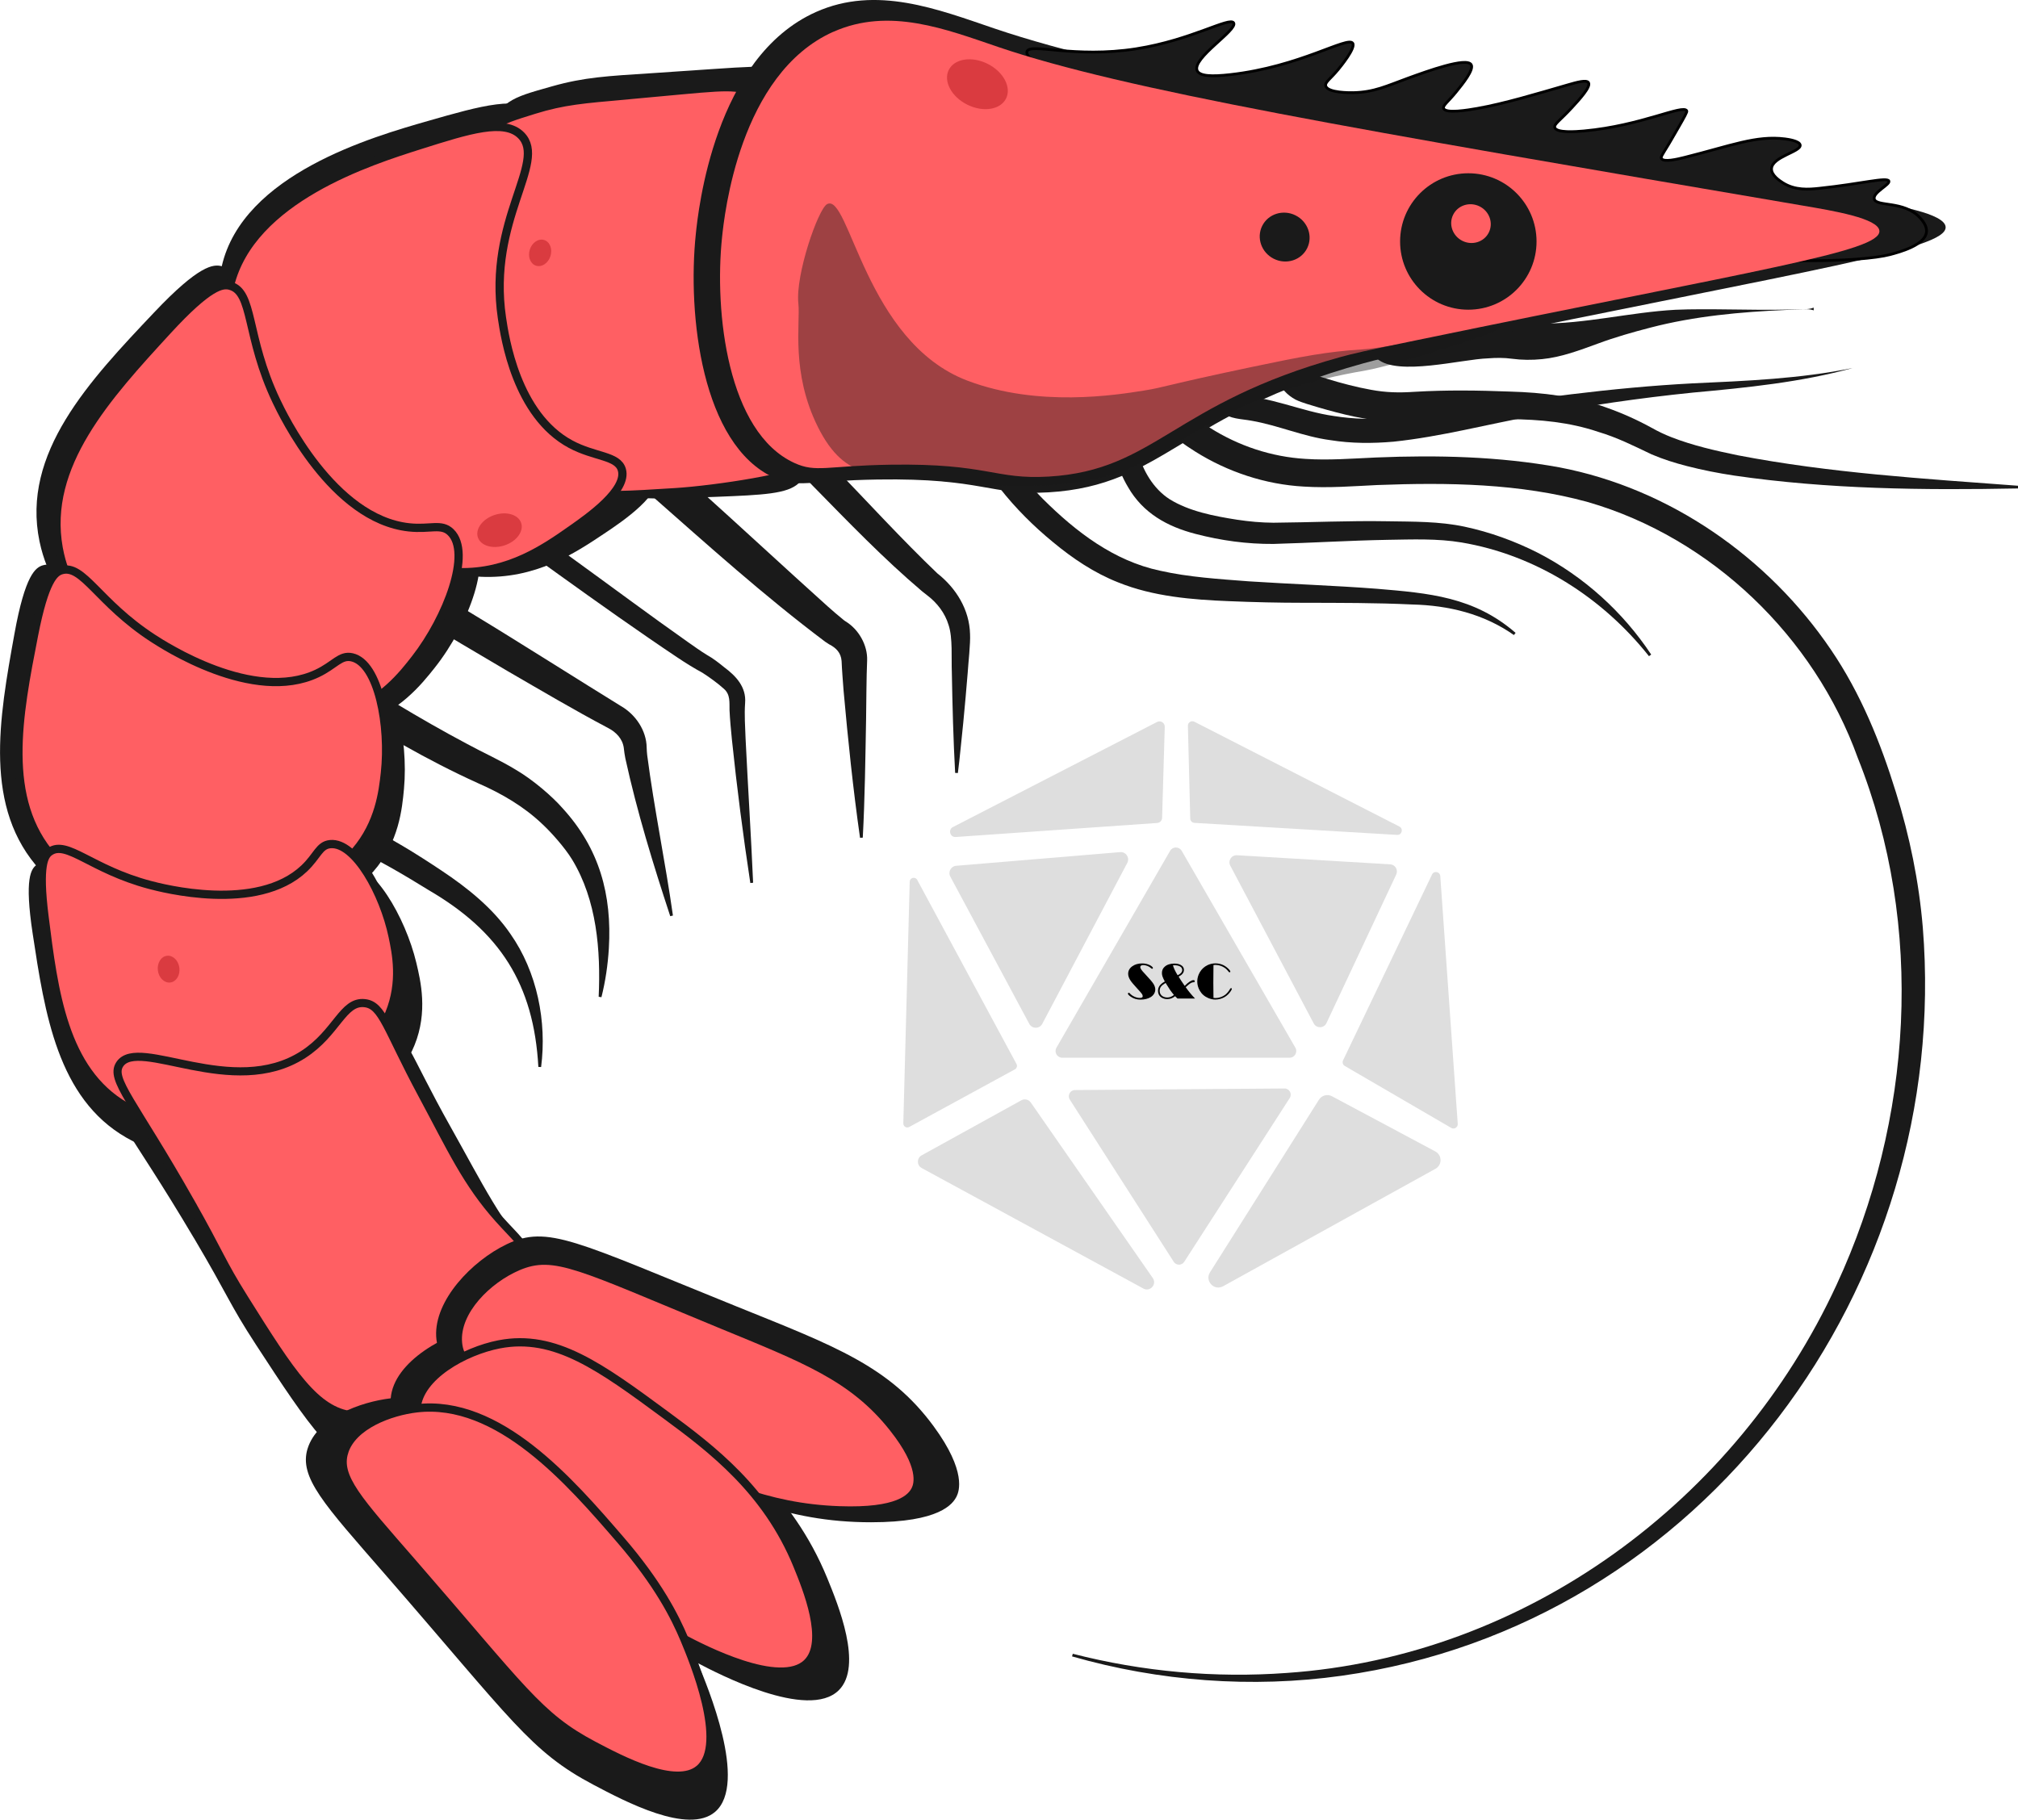 <?xml version="1.0" encoding="UTF-8"?><svg id="Layer_2" xmlns="http://www.w3.org/2000/svg" viewBox="0 0 732.37 660.48"><defs><style>.cls-1{fill:#9f0008;opacity:.38;}.cls-2{fill:#dedede;}.cls-3,.cls-4,.cls-5{fill:#ff5f63;}.cls-6{opacity:.42;}.cls-6,.cls-7,.cls-8{fill:#1a1a1a;}.cls-4{stroke-width:2.95px;}.cls-4,.cls-7,.cls-5{stroke-miterlimit:10;}.cls-4,.cls-5{stroke:#1a1a1a;}.cls-7{stroke:#000;}.cls-5{stroke-width:3px;}</style></defs><g id="Layer_1-2"><g><path class="cls-2" d="M424.65,308.83l-41.24,71.43c-.94,1.63,.23,3.66,2.11,3.66h82.48c1.88,0,3.05-2.03,2.11-3.66l-41.24-71.43c-.94-1.63-3.29-1.63-4.23,0Z"/><path class="cls-2" d="M388.25,399.12l37.73,58.88c.88,1.38,2.9,1.38,3.79,0l38.3-59.45c.97-1.5-.12-3.48-1.91-3.47l-76.03,.57c-1.77,.01-2.83,1.97-1.88,3.46Z"/><path class="cls-2" d="M478.68,399.14l-39.55,62.67c-1.98,3.14,1.52,6.85,4.77,5.05l77.05-42.63c2.49-1.38,2.46-4.96-.05-6.3l-37.5-20.03c-1.66-.89-3.72-.34-4.72,1.25Z"/><path class="cls-2" d="M334.5,423.96l80.46,43.74c2.43,1.32,4.99-1.53,3.41-3.81l-44.28-63.72c-.77-1.11-2.25-1.45-3.43-.8l-36.18,19.98c-1.82,1-1.81,3.62,.02,4.61Z"/><path class="cls-2" d="M504.53,313.72l-55.59-3.3c-2.02-.12-3.39,2.01-2.44,3.8l30.27,57.24c1,1.89,3.73,1.82,4.63-.11l25.32-53.94c.78-1.66-.36-3.58-2.19-3.69Z"/><path class="cls-2" d="M344.89,318.18l28.65,53.44c1.01,1.89,3.72,1.88,4.72-.01l30.85-58.4c.99-1.87-.48-4.09-2.59-3.92l-59.5,4.96c-1.92,.16-3.04,2.23-2.14,3.93Z"/><path class="cls-2" d="M330.15,320.03l-2.32,87.71c-.03,1.12,1.16,1.85,2.15,1.31l38.34-20.91c.7-.38,.96-1.26,.58-1.96l-36.02-66.8c-.71-1.31-2.69-.84-2.73,.65Z"/><path class="cls-2" d="M519.71,317.42l-32.29,67.45c-.35,.74-.08,1.63,.63,2.04l38.63,22.48c1.09,.64,2.45-.21,2.36-1.47l-6.34-89.94c-.11-1.61-2.29-2.03-2.99-.57Z"/><path class="cls-2" d="M431.11,263.43l.85,33.68c.02,.83,.68,1.51,1.51,1.56l73.57,4.37c1.74,.1,2.37-2.24,.83-3.03l-74.42-38.05c-1.08-.55-2.37,.25-2.34,1.47Z"/><path class="cls-2" d="M419.92,262.05l-74.08,38.14c-1.85,.95-1.07,3.75,1.01,3.61l73.12-5.09c.98-.07,1.75-.87,1.78-1.85l.96-33.05c.04-1.46-1.49-2.42-2.79-1.76Z"/><g><path d="M409.66,360.33c.11,0,.24,.08,.38,.25,.45,.5,1.01,.89,1.67,1.19,.66,.3,1.31,.45,1.95,.45,.71,0,1.06-.21,1.06-.64,0-.27-.12-.58-.37-.92s-.84-1.02-1.78-2.03c-1.18-1.28-1.97-2.22-2.36-2.84-.52-.82-.78-1.59-.78-2.33,0-1.11,.5-2.02,1.49-2.73,.97-.7,2.18-1.04,3.6-1.04,1,0,1.92,.2,2.75,.61,.31,.16,.59,.34,.81,.54,.23,.21,.34,.38,.34,.52,0,.07-.03,.13-.1,.19s-.13,.09-.2,.09c-.1,0-.25-.09-.45-.28-.33-.31-.76-.56-1.29-.77-.53-.2-1.04-.3-1.53-.3-.3,0-.55,.07-.74,.2-.19,.13-.29,.3-.29,.5,0,.25,.12,.55,.35,.91,.24,.36,.63,.83,1.2,1.42,1.78,1.89,2.87,3.17,3.27,3.83,.42,.7,.63,1.37,.63,2.01,0,.55-.15,1.07-.45,1.56s-.71,.89-1.23,1.21c-1,.6-2.23,.9-3.68,.9-1.33,0-2.5-.34-3.51-1.04-.71-.48-1.06-.86-1.06-1.13,0-.08,.03-.15,.1-.21s.14-.1,.22-.1Z"/><path d="M430.3,358.31c.96,1.37,2.09,2.75,3.4,4.13h-6.36c-.3-.25-.59-.54-.88-.85-.87,.71-1.83,1.06-2.89,1.06-.52,0-1.02-.1-1.49-.29-.47-.19-.85-.45-1.13-.77-.46-.53-.69-1.18-.69-1.95,0-.7,.2-1.32,.59-1.86s1.02-1.06,1.88-1.53c-.41-.77-.68-1.37-.83-1.8-.15-.43-.22-.85-.22-1.27,0-.95,.34-1.73,1.03-2.32,.85-.75,2.02-1.12,3.49-1.12,1.2,0,2.14,.28,2.8,.84,.45,.38,.67,.87,.67,1.48,0,.97-.64,1.77-1.92,2.42,.33,.61,1.06,1.72,2.19,3.35,1.39-1.38,2.45-2.07,3.19-2.07,.31,0,.46,.14,.46,.41,0,.14-.04,.23-.11,.27-.08,.04-.26,.08-.57,.11-.3,.03-.64,.17-1.02,.44-.38,.26-.91,.7-1.58,1.33Zm-4.26,2.82c-.57-.69-1.04-1.3-1.41-1.83-.37-.53-.9-1.38-1.61-2.53-.79,.47-1.35,.92-1.67,1.34-.32,.42-.48,.92-.48,1.49,0,.68,.21,1.23,.62,1.65,.23,.25,.54,.45,.92,.59,.38,.15,.77,.22,1.17,.22,.88,0,1.7-.31,2.46-.93Zm1.35-7.15c1.1-.51,1.65-1.14,1.65-1.9,0-.55-.25-.98-.76-1.28-.51-.3-1.22-.45-2.14-.45-.17,0-.32,0-.45,.03,.24,.93,.8,2.13,1.69,3.6Z"/><path d="M440.39,350.29l-.05,6.44,.05,5.47c.31,.04,.57,.06,.78,.06,.59,0,1.2-.11,1.82-.32,.62-.21,1.17-.5,1.65-.86,.31-.24,.63-.55,.96-.94,.33-.39,.59-.78,.79-1.15,.12-.22,.24-.33,.37-.33,.2,0,.3,.08,.3,.25,0,.18-.15,.49-.45,.92s-.63,.82-.99,1.17c-.77,.74-1.69,1.26-2.73,1.55-.63,.17-1.23,.26-1.82,.26-.85,0-1.7-.18-2.55-.54-1.37-.57-2.41-1.49-3.12-2.73-.59-1.04-.89-2.13-.89-3.3s.31-2.31,.93-3.36c.66-1.12,1.59-1.98,2.8-2.57,.88-.42,1.83-.64,2.84-.64,1.74,0,3.25,.59,4.52,1.77,.61,.56,.91,.97,.91,1.22,0,.07-.03,.13-.09,.18-.06,.05-.13,.08-.2,.08-.12,0-.27-.12-.44-.35-.52-.72-1.21-1.29-2.06-1.71-.85-.42-1.75-.63-2.7-.63-.22,0-.44,.02-.63,.06Z"/></g></g><g><path class="cls-8" d="M549.43,230.5c-10.97-7.71-23.74-10.77-36.89-11.09-13.2-.63-26.41-.59-39.67-.62-8.73,0-17.9-.21-26.66-.58-13.38-.52-27.64-1.65-40.42-6.83-8.67-3.41-16.54-8.71-23.63-14.6-7.06-5.79-13.63-12.34-19.27-19.53-1.42-1.8-2.8-3.63-4.13-5.5-1.42-1.78-2.68-3.8,.04-8.16,5.08-.62,6.29,1.04,7.43,2.86,3.68,5.19,7.84,10.15,12.28,14.67,11.96,11.9,25.74,22.49,42.51,26.03,10.42,2.36,21.54,3.03,32.25,3.86,15.12,.99,31.25,1.53,46.35,2.69,18.99,1.6,35.32,2.9,50.42,16.01,0,0-.61,.79-.61,.79h0Z"/><path class="cls-8" d="M598.44,238.17c-16.99-21.43-41.14-36.73-67.99-41.27-8.82-1.48-17.93-1.1-26.92-.96-13.87,.25-27.46,1.11-41.37,1.49-9.61,.07-18.99-1.22-28.32-3.65-10.16-2.64-19.04-7.5-24.49-17.04-1.97-3.3-3.42-6.84-4.44-10.51-.44-1.01,.2-2.35,1.05-3.11,.44-.4,.88-.8,1.68-1.25,0,0,.98-.19,.98-.19,1.23,.16,1.8,.35,2.73,.7,.79,.31,1.49,.97,1.57,1.65,1.83,6.73,5.57,13.29,11.51,17.14,7.1,4.42,16.16,6.16,24.54,7.47,4.43,.67,8.75,1.06,13.19,1.09,13.66-.11,27.6-.78,41.32-.53,9.35,.16,18.78,0,28.06,1.97,9.28,1.99,18.17,5.22,26.55,9.46,16.73,8.59,30.96,21.55,41.16,36.95,0,0-.81,.59-.81,.59h0Z"/><path class="cls-8" d="M732.35,177.29c-34.34,.66-68.88,.3-103.01-4.68-5.73-.86-11.44-1.98-17.15-3.45-4.31-1.11-8.65-2.46-12.79-4.24-6.37-3.04-12.54-6.14-19.27-8.14-10.54-3.56-21.2-4.54-32.37-4.64-11.27-.2-22.52-.09-33.79,.6-2.82,.16-5.89,.37-9.06,.24-9.08-.38-17.95-2.64-26.48-5.12-2.78-.9-5.66-1.54-8.29-2.83-2.98-1.65-5.18-3.87-6.52-7.42,0,0,.35-.94,.35-.94,3.3-1.77,6.29-2.12,9.59-1.62,2.74,.56,5.31,1.69,8,2.43,5.31,1.63,10.67,3.04,15.96,3.99,5.48,1.03,10.21,1.12,15.87,.74,11.53-.69,23.14-.53,34.69-.08,11.66,.32,23.92,1.76,35.02,5.84,5.62,1.98,11.1,4.44,16.28,7.29,2.48,1.39,4.65,2.42,7.24,3.44,7.73,3.01,15.86,4.86,24.05,6.55,33.48,6.45,67.67,8.51,101.72,11.06,0,0-.02,1-.02,1h0Z"/><path class="cls-8" d="M672.46,133.56c-18.89,5.2-38.57,7.15-58,8.93-19.41,1.97-38.72,4.78-57.85,8.45-16.9,3.06-33.65,7.57-50.83,9.37-7.61,.67-15.37,.67-22.94-.55-9.75-1.27-19-5.38-28.54-7.03-3.84-.74-7.81-.53-11.13-3.24-1.23-1.06-2.08-2.4-2.5-4,0,0,.55-.83,.55-.83,2.54-.32,4.53-.74,7.01-1.06,12.37,.04,23.9,5.74,35.94,7.41,14.15,2.26,28.06,.41,42.4-1.68,28.98-4.57,58.28-8.63,87.61-10.18,19.58-.9,39.02-1.65,58.27-5.59h0Z"/><path class="cls-8" d="M500.3,129.38c3.17,.42,6.17-.91,9.13-1.93,3.02-1.15,6.06-2.39,9.17-3.62,6.22-2.42,12.67-4.73,19.87-5.93,3.62-.65,7.49-.71,11.22-.5,3.08,.1,6.07,.07,9.09,.04,16.45,.17,32.8-4.1,49.24-5,11.66-.53,28.54,.24,40.2-.07,0,0,5-.1,5-.1,1.67-.05,3.34,.07,4.99-.62,0,0,.03,1,.03,1-1.68-.6-3.35-.38-5.01-.34l-5,.19c-16.58,.72-33.21,2.23-49.3,6.42-6.4,1.66-12.72,3.45-19.02,5.79-6.48,2.36-13.28,4.97-20.29,5.64-3.63,.37-7.33,.34-10.89-.14-2.91-.4-5.76-.37-8.74-.14-9.49,.3-32.74,6.55-40.15,.18,0,0,.49-.87,.49-.87h0Z"/><path class="cls-8" d="M426.19,151.41c2.29-.99,4.5-1.57,6.56-.52,2.09,1.49,4.16,3.04,6.35,4.38,10.42,6.58,22.34,10.56,34.67,11.29,8.25,.56,16.8-.11,25.65-.51,22.19-.91,44.56-.41,66.49,3.58,40.05,7.65,75.86,32.66,98.59,66.22,10.81,15.88,18.02,33.73,23.56,51.71,4.99,15.91,8.37,32.47,9.76,49.09,10.51,130.16-79.71,253.17-210.9,271.59-32.61,4.59-66.23,2.03-97.85-7.02,0,0,.26-.96,.26-.96,25.34,6.51,51.65,8.87,77.7,6.96,86.87-5.98,163.34-62.53,199.53-140.96,27.54-59.44,32.09-130.03,7.65-191.21-15.82-43.9-52.94-79.74-97.83-92.79-24.8-6.84-50.91-7.18-76.49-6.21-8.6,.4-17.54,1.15-26.76,.56-13.9-.77-27.62-5.32-39.39-12.73-1.96-1.23-3.88-2.53-5.74-3.9-1.68-1.01-2.81-2.62-2.82-4.74-.02-.87,.03-1.79,.38-3.05,0,0,.65-.76,.65-.76h0Z"/><path class="cls-8" d="M195.38,387.26c-1.66-30.12-14.02-49.13-39.76-64.15-9.16-5.66-18.39-11.1-28.14-15.62-5.2-2.47-10.93-3.86-13.38-9.85,0,0,.32-.95,.32-.95,6.03-3.37,11.54-.03,16.98,2.5,10.1,4.72,19.57,10.62,28.82,16.79,9.33,6.21,18.55,13.55,24.99,22.95,9.77,13.9,13.28,31.9,11.17,48.37,0,0-1-.04-1-.04h0Z"/><path class="cls-8" d="M217.27,361.81c.77-16.91-.69-35.06-9.6-49.76-2.7-4.45-7.68-9.96-10.58-12.68-6.86-6.6-14.9-11.27-23.62-15.1-9.2-4.17-18.23-8.84-27.01-13.8-2.93-1.66-5.83-3.35-8.72-5.07l-4.32-2.59c-.73-.41-1.3-1.09-1.59-2.23-.29-1.13-.38-2.57,.13-4.96,0,0,.53-.85,.53-.85,1.92-1.52,3.24-2.08,4.37-2.34,1.13-.26,1.98-.07,2.66,.38,0,0,4.22,2.57,4.22,2.57,8.44,5.07,17,9.99,25.68,14.59,5.96,3.26,11.98,5.88,17.87,9.48,6.1,3.58,13.12,9.6,16.85,13.88,13.4,14.63,17.98,31.44,16.82,50.9-.36,5.98-1.23,11.92-2.69,17.72,0,0-.99-.15-.99-.15h0Z"/><path class="cls-8" d="M243.24,332.53c-6.21-18.89-12.03-37.81-16.29-57.27-.26-1.22-.42-2.56-.57-3.84-.45-3.24-2.76-5.67-5.61-7.14-12.47-6.59-24.46-13.7-36.54-20.69,0,0-16.98-10.03-16.98-10.03l-8.46-5.06c-1.41-.85-2.83-1.67-4.22-2.55-1.16-.84-1.72-2.66-1.73-4.3-.01-.77,0-1.58,.19-2.71,0,0,.52-.86,.52-.86,.9-.7,1.61-1.08,2.3-1.43,1.45-.77,3.32-1.11,4.61-.48,1.43,.82,2.82,1.69,4.23,2.54l8.43,5.12c11.96,7.2,40.09,24.99,52.28,32.48,5.27,3.05,9.22,8.84,9.29,15.06,.02,.88,.09,1.8,.19,2.72,2.53,19.45,6.58,38.73,9.34,58.22,0,0-.97,.23-.97,.23h0Z"/><path class="cls-8" d="M272.31,320.52c-2.61-17.18-4.9-34.8-6.69-52.11-.34-3.51-.69-6.97-.86-10.61-.07-2.85,.35-5.67-2.01-7.75-2.09-1.92-5.34-4.28-7.79-5.84-3.11-1.69-6.14-3.57-9.05-5.52-13.66-9.11-29.65-20.46-43.08-30.12,0,0-8.52-6.13-8.52-6.13l-4.26-3.07c-1.48-.94-2.83-2.06-2.25-5.83,0,0,.59-.81,.59-.81,3.41-1.71,4.89-.78,6.24,.34l4.23,3.1,8.46,6.19c13.39,9.68,29.01,21.32,42.39,30.73,2.25,1.56,4.49,3.2,6.8,4.6,2.23,1.24,4.43,2.95,6.28,4.47,4.27,3.17,8.13,7.19,7.62,13.09-.3,4.22,.02,8.47,.17,12.79,.85,17.35,1.98,35.02,2.74,52.37,0,0-1,.1-1,.1h0Z"/><path class="cls-8" d="M312.12,304.07c-2.52-17.62-4.38-35.66-5.97-53.4-.24-3.14-.6-7.64-.72-10.74-.23-3.02-2-4.78-4.51-6.06-.42-.26-1.04-.65-1.43-.93-22.14-16.63-42.68-35.14-63.4-53.39,0,0-2-1.78-2-1.78-1.62-1.27-2.46-2.92-2.56-5.18-.06-1.27,.06-2.74,.66-4.74,0,0,.67-.74,.67-.74,3.02-1.23,5.29-1.58,7.84-.72,1.48,.55,3.01,2.33,4.21,3.32,0,0,7.95,7.17,7.95,7.17,15.25,13.7,32.19,29.43,47.42,43.12,1.92,1.7,3.79,3.35,5.77,4.93,.26,.2,.44,.37,.81,.6,4.75,2.86,8.05,8.64,7.84,14.19-.27,6.08-.28,15.23-.38,21.38-.27,14.3-.43,28.61-1.2,42.94,0,0-1,.05-1,.05h0Z"/><path class="cls-8" d="M346.64,280.53c-.66-11.97-.99-24.54-1.2-36.51-.22-4.95,.38-12.52-1.18-17.16-1.31-4.35-4.15-8.04-7.75-10.77-.47-.36-1.4-1.1-1.87-1.47-14.14-12-26.74-25.12-39.67-38.3,0,0-6.34-6.57-6.34-6.57-1.74-1.65-2.88-3.98-3.09-6.51-.05-1.01-.12-1.99,.15-3.29l.72-.69c2.2-.3,4.02-.02,5.88,.69,1.56,.61,2.76,1.56,3.78,2.68l6.28,6.59c12.14,12.56,25.33,26.98,37.85,38.91,6.83,5.39,11.63,13.16,11.85,22.02,.18,3.5-.64,10.53-.85,14.02-.5,6.08-1.03,12.15-1.62,18.22-.58,5.25-1.26,12.99-1.95,18.19,0,0-1-.04-1-.04h0Z"/><path class="cls-8" d="M236.73,26.55c-16.44,1.07-24.57,1.46-36.31,4.76-8.23,2.32-12.35,3.47-15.84,5.83-19.55,13.18-11.49,53.8-9.45,64.06,1.76,8.86,13.61,68.54,49.63,78.35,6.93,1.89,16.34,1.52,35.15,.78,17.15-.67,25.8-1.09,29.92-4.9,10.49-9.72-4.58-27.3-4.42-55.72,.25-43.53,35.99-65.09,23.73-82.91-4.02-5.85-10.81-7.8-21.96-10.99-9.3-2.67-12.92-1.7-50.45,.74Z"/><path class="cls-8" d="M79.67,117.63c.33,3.38,1.97,18.21,11.63,34.87,11.45,19.76,27.26,30.13,39.16,37.95,16.59,10.89,27.6,18.12,43.85,18.89,20.09,.96,34.4-8.6,45.01-15.69,6.5-4.34,21.78-14.55,19.31-22.44-1.75-5.6-10.91-5.12-20.67-10.35-21.97-11.76-27.24-41.9-28.56-49.46-6.66-38.11,16.84-59.71,6.12-70.32-6.81-6.74-21-2.68-40.18,2.82-20.03,5.74-67.19,19.24-74.86,52.73-2,8.72-1.11,17.9-.82,20.99Z"/><path class="cls-8" d="M89.19,259.98c14.77,4.24,26.51,7.44,40.32,3.36,15.16-4.47,23.47-14.94,28.28-21,12.27-15.46,21.7-40.34,12.99-48.54-3.82-3.59-8.13-1.15-16.66-2.22-30.64-3.85-51.56-44.98-54.12-50.02-12.83-25.24-9.92-42.31-19.51-44.93-3.02-.82-8.23-.48-24.54,16.76-23.46,24.79-48.29,51.03-41.61,83.13,1.42,6.82,3.79,11.65,5.44,14.95,16.66,33.38,54.99,44.37,69.42,48.51Z"/><path class="cls-8" d="M103.16,332.32c13.34-3.45,23.85-6.32,32.34-16,9.32-10.62,10.45-22.88,11.11-29.99,1.67-18.11-3.48-42.46-14.17-45-4.69-1.11-6.76,2.85-13.77,5.94-25.22,11.12-61.51-12.21-65.95-15.07-22.27-14.32-28.51-29.38-37.1-27.03-2.7,.74-6.5,3.43-10.37,24.84-5.56,30.78-11.45,63.37,9.53,86.05,4.46,4.82,8.66,7.6,11.55,9.49,29.21,19.08,63.81,10.13,76.84,6.76Z"/><path class="cls-8" d="M127.24,402.64c10.52-6.81,18.76-12.31,23.21-23.31,4.89-12.07,2.2-23.32,.65-29.84-3.97-16.61-15.71-36.87-25.73-36.14-4.39,.32-5,4.43-10.15,9.15-18.5,16.97-56.9,6.34-61.61,5.04-23.56-6.53-33.47-18.2-40.21-13.7-2.12,1.41-4.6,4.88-1.54,25.05,4.39,28.99,9.04,59.69,33.99,74.03,5.3,3.05,9.77,4.35,12.83,5.22,31,8.82,58.28-8.84,68.55-15.49Z"/><path class="cls-8" d="M70.35,449.3c12.83,21.66,12.68,23.64,22.57,38.82,19.44,29.84,29.47,44.8,44.47,46.72,8.92,1.14,16.5-2.75,30.39-12.31,19.29-13.27,43.15-29.69,39.84-47.32-1.18-6.3-5.11-8.92-12.51-16.96-13.26-14.41-19.72-28.1-31.75-49.53-14.82-26.39-16.47-35.48-23.8-36.37-8.82-1.08-11.05,11.54-24.48,19.85-28.21,17.46-66.69-8.36-74.04,2.69-3.88,5.84,5.77,14.67,29.3,54.42Z"/><path class="cls-5" d="M226.91,34.66c-14.97,1.34-22.36,1.87-33.1,5.21-7.53,2.34-11.3,3.52-14.52,5.8-18.04,12.78-11.54,50.78-9.9,60.38,1.42,8.28,10.97,64.12,43.52,72.6,6.26,1.63,14.82,1.09,31.94,.01,15.6-.98,44.52-5.54,48.34-9.2,9.73-9.35-24.66-21.56-23.93-48.27,1.12-40.91,34.04-61.88,23.26-78.38-3.54-5.41-9.67-7.1-19.74-9.88-8.4-2.31-11.71-1.33-45.87,1.72Z"/><path class="cls-5" d="M82.29,123.44c.23,3.17,1.42,17.07,9.86,32.52,10.01,18.33,24.16,27.75,34.82,34.85,14.86,9.89,24.72,16.46,39.48,16.86,18.24,.49,31.44-8.78,41.23-15.66,6-4.21,20.09-14.11,18.01-21.48-1.48-5.23-9.82-4.59-18.58-9.3-19.73-10.6-23.9-38.81-24.95-45.88-5.27-35.67,16.52-56.44,7-66.19-6.05-6.19-19.03-2.08-36.58,3.47-18.32,5.8-61.46,19.45-69.12,51.07-1.99,8.23-1.38,16.84-1.17,19.74Z"/><path class="cls-5" d="M88.04,256.99c13.34,3.68,23.94,6.45,36.58,2.34,13.87-4.51,21.64-14.52,26.14-20.31,11.47-14.78,20.55-38.34,12.79-45.86-3.4-3.3-7.37-.92-15.1-1.75-27.77-2.99-45.95-41.21-48.17-45.89-11.15-23.45-8.15-39.55-16.82-41.81-2.73-.71-7.47-.28-22.65,16.25-21.83,23.76-44.93,48.92-39.52,78.95,1.15,6.38,3.21,10.87,4.64,13.94,14.47,31.02,49.08,40.56,62.11,44.16Z"/><path class="cls-5" d="M99.26,324.66c12.19-3.51,21.81-6.42,29.72-15.69,8.69-10.17,9.97-21.71,10.71-28.4,1.89-17.05-2.3-39.82-11.96-41.99-4.24-.95-6.2,2.81-12.64,5.86-23.15,10.96-55.66-10.22-59.64-12.81-19.95-13-25.31-27.02-33.18-24.64-2.47,.75-5.98,3.36-9.93,23.55-5.68,29.03-11.7,59.77,6.91,80.65,3.95,4.44,7.71,6.96,10.3,8.68,26.17,17.33,57.8,8.21,69.71,4.78Z"/><path class="cls-5" d="M119.72,390.24c9.7-6.61,17.3-11.95,21.57-22.38,4.69-11.44,2.48-21.96,1.2-28.04-3.27-15.52-13.53-34.32-22.65-33.43-4,.39-4.63,4.26-9.41,8.8-17.17,16.32-51.85,7.11-56.1,5.99-21.28-5.65-30.05-16.42-36.27-12.05-1.96,1.37-4.28,4.68-1.91,23.56,3.4,27.15,7,55.89,29.39,68.86,4.76,2.75,8.79,3.89,11.56,4.64,28,7.66,53.15-9.5,62.62-15.95Z"/><path class="cls-4" d="M68.99,435.99c11.21,19.76,11.05,21.58,19.72,35.41,17.04,27.19,25.83,40.82,39.28,42.37,8,.92,14.87-2.77,27.5-11.78,17.53-12.51,39.22-27.97,36.51-44.16-.97-5.78-4.46-8.14-11-15.44-11.71-13.08-17.31-25.59-27.81-45.14-12.94-24.09-14.29-32.43-20.86-33.14-7.92-.87-10.1,10.79-22.29,18.64-25.61,16.49-59.82-6.72-66.59,3.56-3.57,5.43,4.97,13.42,25.54,49.68Z"/><path class="cls-8" d="M183.83,451.65c14.94-7.2,24.82-1.16,83.6,22.59,35.46,14.32,55.35,21.61,71.4,43.44,12.1,16.47,9.17,23.73,8.38,25.38-1.37,2.86-6.16,9.47-31.1,9.47-31.16,0-52.03-10.33-84.23-24.83-58.96-26.55-72.91-29.72-73.58-42.61-.69-13.17,12.97-27.39,25.53-33.44Z"/><path class="cls-8" d="M141.8,507.54c-1.19,14.98,21.12,19.33,63.08,56.12,23.49,20.6,28,29.32,48.36,39.99,7.04,3.69,40,20.95,51.18,9.84,8.86-8.8-.27-31.1-4.19-40.67-12.73-31.1-35.8-48.53-54.66-62.43-27.17-20.01-46.15-33.99-69.4-29.48-14.42,2.8-33.31,13.26-34.37,26.63Z"/><path class="cls-8" d="M111.64,525.75c-3.24,10.48,5.97,20.23,28.03,45.59,46.29,53.21,52.79,64.35,75.69,76.46,11.49,6.07,34.42,18.19,44.17,9.84,12.02-10.3-2.87-45.83-6.29-53.99-3.97-9.47-10.98-23.24-26.62-41.38-20.8-24.12-50.65-58.72-84.81-54.73-10.9,1.28-26.69,7-30.16,18.22Z"/><path class="cls-8" d="M296.14,4.35c-36.88,16.46-42.73,72.09-43.61,80.53-3.09,29.4,2.11,76.48,28.35,88.49,8.53,3.91,12.65,1.07,37.63,.68,38.37-.6,40.79,5.91,62.06,4.65,41.85-2.49,48.48-28.65,114.24-46.83,5.52-1.53,8.92-2.29,29.71-6.59,134.92-27.87,181.88-34.78,181.59-42.84-.18-4.98-18.32-7.97-29.71-9.92C499.05,42.26,410.36,27.13,360.84,10.32c-20.46-6.94-42.76-15.76-64.7-5.97Z"/><path class="cls-7" d="M412.47,17.69c19.91-3.13,33.92-11.76,35.26-9.36,1.46,2.62-15.28,12.82-13.25,17.32,.9,2,5.2,2.2,12.02,1.43,25.27-2.83,42.61-14.09,44.43-11.39,1.17,1.73-4.48,8.58-5.3,9.58-2.83,3.43-4.84,4.55-4.49,5.91,.67,2.57,8.89,2.47,9.98,2.45,7.64-.15,12.19-2.46,19.97-5.29,6.91-2.51,21.13-7.69,22.83-4.88,1.11,1.84-3.16,7.09-5.51,9.98-2.93,3.61-4.88,4.87-4.49,5.91,.75,1.97,8.94,.58,12.23,0,9.65-1.69,21.52-5.27,32.81-8.54,3.39-.98,6.83-1.95,7.54-.81,.94,1.51-3.28,6.08-6.12,9.17-4.2,4.56-6.51,5.89-6.12,7.13,.64,2.02,7.72,1.49,10.6,1.23,20.95-1.92,35.87-9.76,37.3-7.32,.22,.38-.87,2.29-3.06,6.11-2.65,4.63-3.67,6.32-3.67,6.32-2.19,3.6-2.76,4.29-2.45,4.89,.77,1.46,5.78,.24,8.36-.4,16.9-4.23,25.94-8.03,36.48-6.71,.87,.11,5.29,.7,5.5,2.24,.33,2.43-10.16,4.21-10.4,8.55-.13,2.4,2.94,4.37,4.07,5.1,4.47,2.87,9.48,2.44,13.25,2.04,15.12-1.59,24.63-4.18,25.27-2.64,.54,1.31-5.9,4.13-5.3,6.52,.73,2.91,10.77,.5,16.5,6.73,.84,.92,2.73,2.96,2.44,5.3-.58,4.8-9.9,7.26-13.25,8.15-19.82,5.24-146.53,6.64-290.99-59.03-1.07-.49-23.45-10.75-22.21-14.68,1.04-3.28,17.04,2.56,39.74-1Z"/><path class="cls-3" d="M302.43,11.53c-34.15,15.24-39.56,66.76-40.38,74.57-2.86,27.22,1.96,70.82,26.25,81.94,7.9,3.62,11.72,.99,34.85,.63,35.53-.55,37.77,5.48,57.47,4.31,38.75-2.3,44.89-26.53,105.79-43.36,5.11-1.41,8.26-2.12,27.51-6.1,124.94-25.8,168.42-32.21,168.15-39.66-.17-4.61-16.97-7.38-27.51-9.18-164.24-28.03-246.36-42.04-292.21-57.6-18.94-6.43-39.6-14.6-59.91-5.53Z"/><path class="cls-3" d="M188.51,461.05c12.55-5.37,21.18-.18,72.13,20.82,30.74,12.67,47.97,19.17,62.34,37.32,10.85,13.69,8.56,19.48,7.94,20.79-1.08,2.27-4.98,7.48-26.29,6.71-26.63-.95-44.78-9.94-72.74-22.65-51.2-23.28-63.21-26.26-64.18-36.71-.99-10.68,10.25-21.77,20.8-26.28Z"/><path class="cls-5" d="M151.19,511.16c-1.04,13.06,18.42,16.85,55,48.93,20.49,17.96,24.41,25.57,42.17,34.87,6.14,3.22,34.88,18.27,44.63,8.58,7.72-7.67-.24-27.12-3.65-35.46-11.1-27.11-31.21-42.32-47.66-54.43-23.69-17.45-40.24-29.64-60.52-25.7-12.57,2.44-29.04,11.56-29.97,23.22Z"/><path class="cls-5" d="M124.9,527.05c-2.83,9.14,5.2,17.64,24.44,39.75,40.36,46.39,46.03,56.12,66,66.67,10.02,5.29,30.01,15.86,38.51,8.58,10.48-8.98-2.5-39.96-5.48-47.08-3.46-8.26-9.57-20.26-23.22-36.08-18.14-21.03-44.16-51.2-73.96-47.72-9.51,1.11-23.27,6.11-26.3,15.88Z"/><path class="cls-6" d="M454.95,133.06c-33.29,7.01-32.02,7.45-39.68,8.68-10.3,1.65-38.45,6.16-64.13-3.56-37.17-14.07-42.92-68.49-50.99-64.08-3.21,1.75-11.53,25.59-10.41,36.07,.76,7.1-2.8,25,7.11,44.84,10.18,20.38,22.14,16.8,40.41,19.04,97.95,12,73.84-25.06,158.43-39.6,10.02-1.72,49.33-13.95,49.19-15.81-.13-1.72-37.08,7.34-50.82,8.2-12.19,.76-21.5,2.52-39.13,6.23Z"/><ellipse class="cls-8" cx="466.24" cy="86.05" rx="8.81" ry="9.11" transform="translate(180.59 464.46) rotate(-63.41)"/><circle class="cls-8" cx="532.88" cy="87.65" r="24.76"/><ellipse class="cls-3" cx="533.85" cy="81.17" rx="6.99" ry="7.23" transform="translate(222.31 522.22) rotate(-63.41)"/><ellipse class="cls-1" cx="354.72" cy="30.57" rx="8.28" ry="11.62" transform="translate(168.61 334.09) rotate(-63.41)"/><ellipse class="cls-1" cx="181.29" cy="192.44" rx="8.28" ry="5.81" transform="translate(-51.5 67.1) rotate(-18.41)"/><ellipse class="cls-1" cx="61.21" cy="351.76" rx="3.93" ry="4.89" transform="translate(-44.69 10.78) rotate(-7.38)"/><ellipse class="cls-1" cx="196.01" cy="91.78" rx="4.89" ry="3.93" transform="translate(48.91 250.53) rotate(-72.27)"/></g></g></svg>